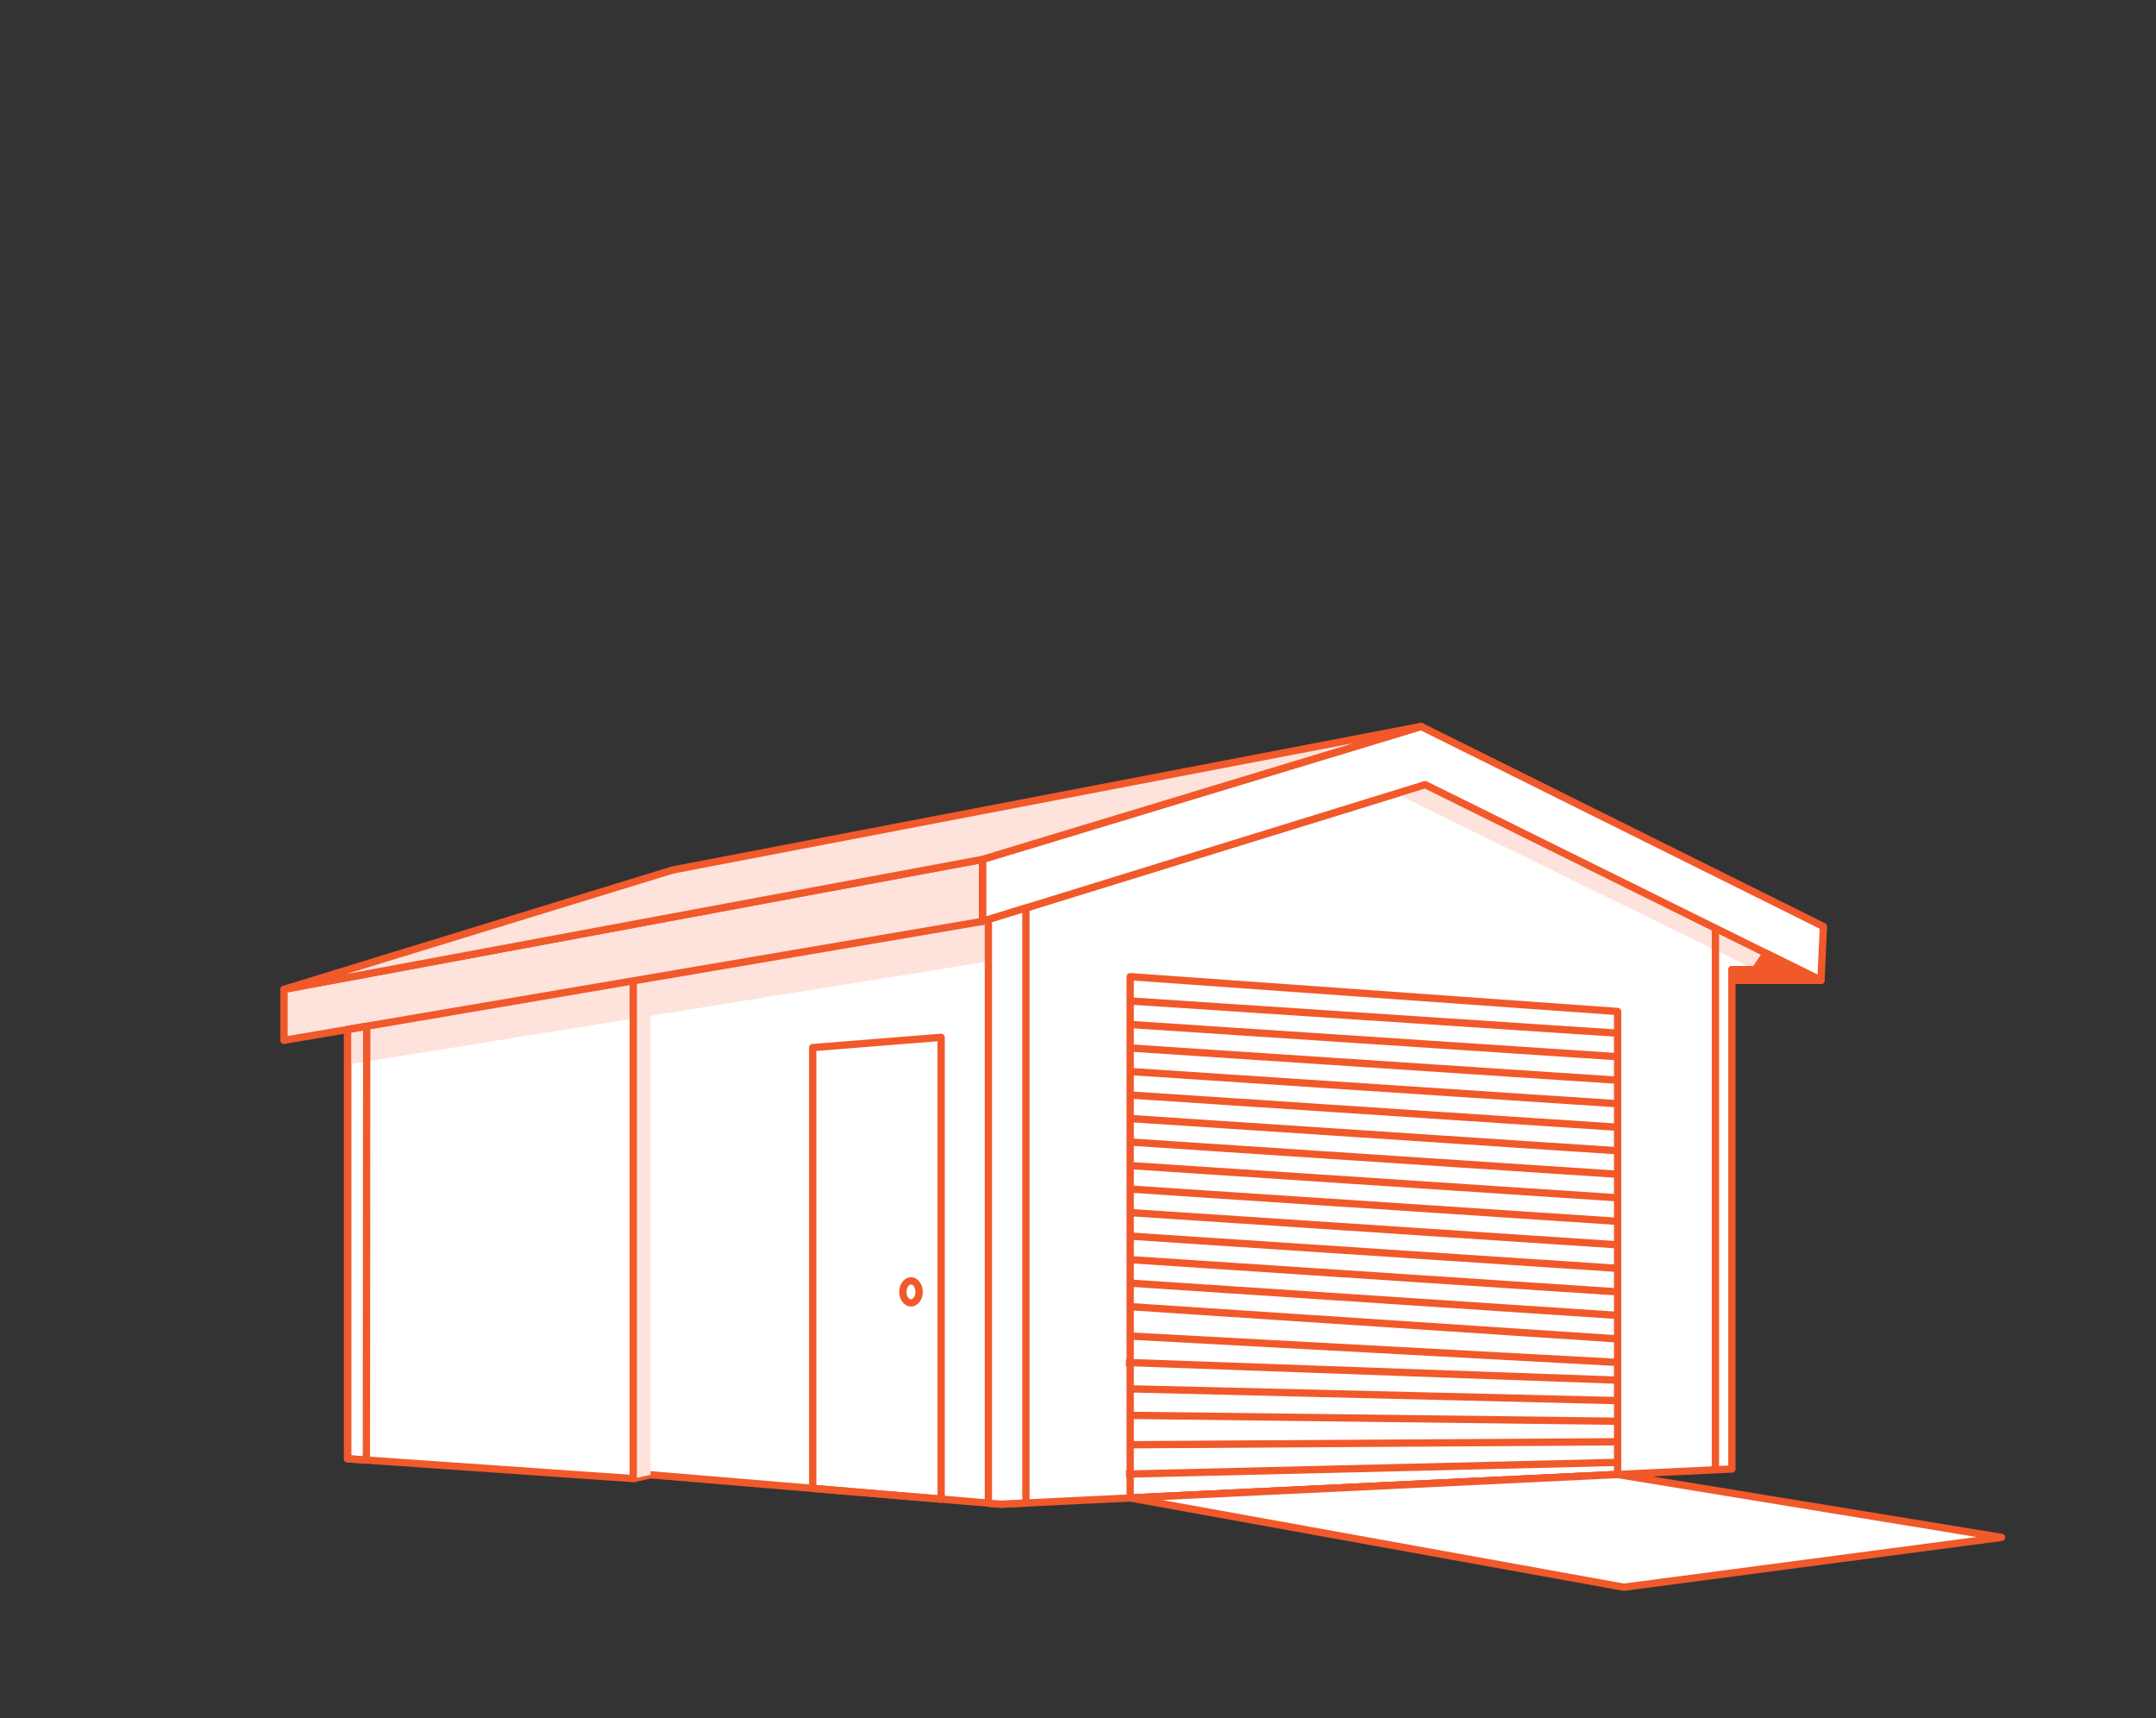<svg width="384" height="306" viewBox="0 0 384 306" fill="none" xmlns="http://www.w3.org/2000/svg">
<rect x="0" y="0" width="384" height="306" fill="#333333" stroke="none"/>
<g clip-path="url(#clip0_2425_1103)">
<path fill-rule="evenodd" clip-rule="evenodd" d="M314.568 169.784L312.617 172.684H308.466V261.62L178.332 267.891L115.877 262.656L112.848 263.337L61.906 259.802V183.321L174.988 164.098L253.827 139.743L314.568 169.784Z" fill="white" stroke="#F1592A" stroke-width="1.3" stroke-miterlimit="2.613" stroke-linejoin="round"/>
<path fill-rule="evenodd" clip-rule="evenodd" d="M115.877 174.162V262.656L112.787 263.337V174.688L115.877 174.162Z" fill="#FDE3DB"/>
<path fill-rule="evenodd" clip-rule="evenodd" d="M176.039 163.774V171.218L61.906 189.598V183.321L176.039 163.774Z" fill="#FDE3DB"/>
<path fill-rule="evenodd" clip-rule="evenodd" d="M312.617 172.684L248.635 141.346L253.827 139.743L314.568 169.784L312.617 172.684Z" fill="#FDE3DB"/>
<path fill-rule="evenodd" clip-rule="evenodd" d="M324.33 174.612L253.827 139.743L174.988 164.098V153.055L253.108 129.38L324.76 165.006L324.33 174.612Z" fill="white" stroke="#F1592A" stroke-width="1.3" stroke-miterlimit="2.613" stroke-linejoin="round"/>
<path fill-rule="evenodd" clip-rule="evenodd" d="M174.988 153.055L50.586 176.201V185.277L174.988 164.098V153.055Z" fill="#FDE3DB" stroke="#F1592A" stroke-width="1.3" stroke-miterlimit="2.613" stroke-linejoin="round"/>
<path fill-rule="evenodd" clip-rule="evenodd" d="M253.108 129.38L119.795 154.947L50.586 176.201L174.988 153.055L253.108 129.38Z" fill="#FDE3DB" stroke="#F1592A" stroke-width="1.3" stroke-miterlimit="2.613" stroke-linejoin="round"/>
<path fill-rule="evenodd" clip-rule="evenodd" d="M167.625 184.743L144.748 186.573V265.076L167.625 266.993V184.743Z" stroke="#F1592A" stroke-width="1.3" stroke-miterlimit="2.613" stroke-linejoin="round"/>
<path fill-rule="evenodd" clip-rule="evenodd" d="M61.906 183.35V259.803L65.256 260.032L65.314 182.77L61.906 183.35Z" stroke="#F1592A" stroke-width="1.3" stroke-miterlimit="2.613" stroke-linejoin="round"/>
<path d="M305.531 165.315V261.762" stroke="#F1592A" stroke-width="1.3" stroke-miterlimit="2.613" stroke-linejoin="round"/>
<path fill-rule="evenodd" clip-rule="evenodd" d="M324.33 174.612H308.466V172.684H312.617L314.568 169.784L324.33 174.612Z" fill="#F1592A" stroke="#F1592A" stroke-width="1.3" stroke-miterlimit="2.613" stroke-linejoin="round"/>
<path fill-rule="evenodd" clip-rule="evenodd" d="M288.112 180.143L201.296 173.941V266.785L288.112 262.601V180.143Z" stroke="#F1592A" stroke-width="1.3" stroke-miterlimit="2.613" stroke-linejoin="round"/>
<path fill-rule="evenodd" clip-rule="evenodd" d="M182.72 161.71V267.679L178.332 267.891L176.039 267.732V163.774L176.956 163.49L182.72 161.71Z" fill="white" stroke="#F1592A" stroke-width="1.3" stroke-miterlimit="2.613" stroke-linejoin="round"/>
<path d="M112.787 174.688V263.338" stroke="#F1592A" stroke-width="1.3" stroke-miterlimit="2.613" stroke-linejoin="round"/>
<path fill-rule="evenodd" clip-rule="evenodd" d="M201.296 266.784L289.224 282.681L356.494 273.806L288.112 262.601L201.296 266.784Z" fill="white" stroke="#F1592A" stroke-width="1.3" stroke-miterlimit="2.613" stroke-linejoin="round"/>
<path d="M201.07 178.255L288.144 184.013" stroke="#F1592A" stroke-width="1.3"/>
<path d="M201.07 182.443L288.144 188.201" stroke="#F1592A" stroke-width="1.3"/>
<path d="M201.07 186.631L288.144 192.389" stroke="#F1592A" stroke-width="1.3"/>
<path d="M201.07 190.819L288.144 196.577" stroke="#F1592A" stroke-width="1.3"/>
<path d="M201.07 195.007L288.144 200.765" stroke="#F1592A" stroke-width="1.3"/>
<path d="M201.07 199.195L288.144 204.953" stroke="#F1592A" stroke-width="1.3"/>
<path d="M201.07 203.382L288.144 209.141" stroke="#F1592A" stroke-width="1.3"/>
<path d="M201.07 207.57L288.144 213.329" stroke="#F1592A" stroke-width="1.3"/>
<path d="M201.07 211.758L288.144 217.517" stroke="#F1592A" stroke-width="1.3"/>
<path d="M201.07 215.946L288.144 221.705" stroke="#F1592A" stroke-width="1.3"/>
<path d="M201.07 220.134L288.144 225.893" stroke="#F1592A" stroke-width="1.3"/>
<path d="M201.07 224.322L288.144 230.081" stroke="#F1592A" stroke-width="1.3"/>
<path d="M201.07 228.51L288.144 234.268" stroke="#F1592A" stroke-width="1.3"/>
<path d="M201.07 232.698L288.144 238.456" stroke="#F1592A" stroke-width="1.3"/>
<path d="M201.07 237.933L288.144 242.644" stroke="#F1592A" stroke-width="1.3"/>
<path d="M200.545 242.644L287.62 245.785" stroke="#F1592A" stroke-width="1.3"/>
<path d="M201.594 247.356L288.145 249.45" stroke="#F1592A" stroke-width="1.3"/>
<path d="M201.07 252.067L287.62 253.114" stroke="#F1592A" stroke-width="1.3"/>
<path d="M201.594 257.302L287.62 256.778" stroke="#F1592A" stroke-width="1.3"/>
<path d="M200.545 262.537L288.145 260.443" stroke="#F1592A" stroke-width="1.3"/>
<path d="M163.701 230.081C163.701 231.309 162.926 232.048 162.253 232.048C161.58 232.048 160.805 231.309 160.805 230.081C160.805 228.852 161.58 228.113 162.253 228.113C162.926 228.113 163.701 228.852 163.701 230.081Z" stroke="#F1592A" stroke-width="1.3"/>
</g>
<defs>
<clipPath id="clip0_2425_1103">
<rect width="307.385" height="156" fill="white" transform="translate(50 128)"/>
</clipPath>
</defs>
</svg>
